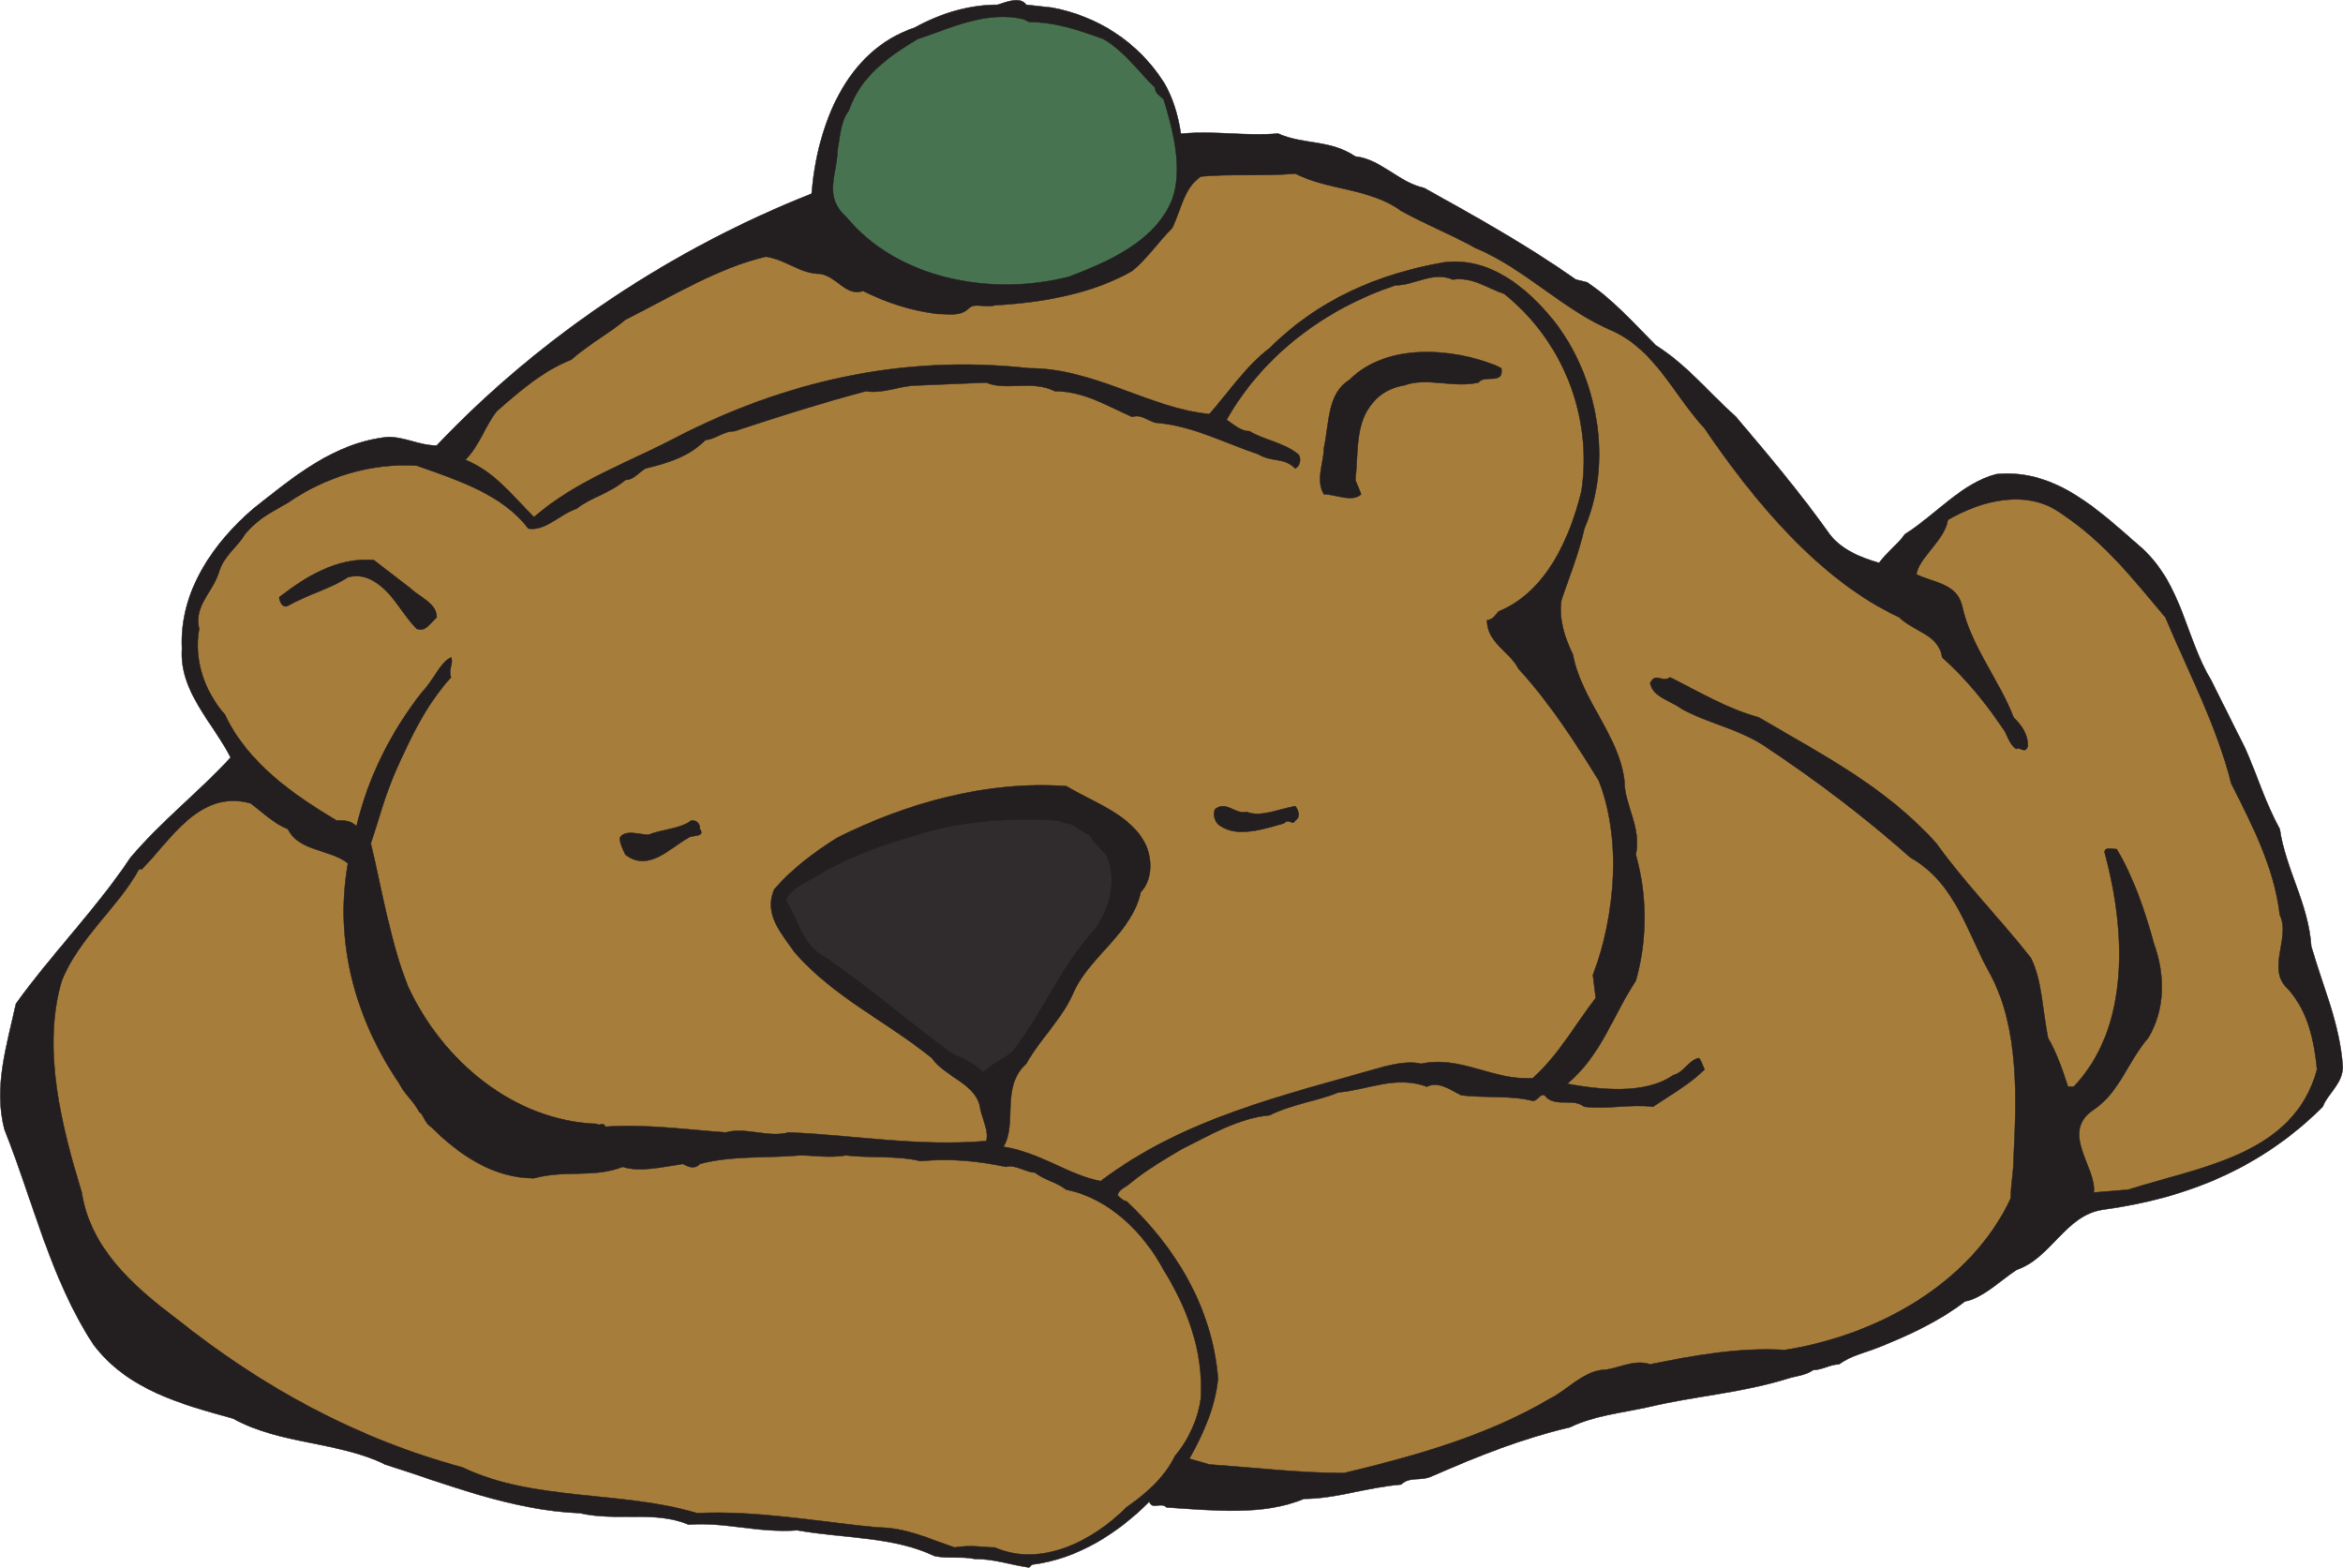 <svg xmlns="http://www.w3.org/2000/svg" width="613.987" height="410.808"><path fill="#231f20" fill-rule="evenodd" d="M275.677 1.998c12 2.25 22.5 9 29.25 19.5 2.25 3.75 3.75 8.25 4.5 13.5h.75c8.25-.75 16.5.75 24.75 0 6.75 3 13.5 1.5 20.25 6 6.75.75 11.25 6.75 18 8.25 13.5 7.5 27 15 39.75 24l3 .75c6.75 4.5 12 10.5 18 16.5 8.25 5.25 13.5 12 21 18.75 8.25 9.75 16.5 19.5 24 30 3 4.5 8.25 6.75 13.5 8.25 1.5-2.25 5.25-5.25 6.75-7.5 8.25-5.25 15-13.5 24-15.75 15.75-1.5 27 9.75 38.25 19.5 10.5 9.75 11.25 23.25 18 34.5l9 18c3 6.75 5.25 14.25 9 21 1.5 10.5 7.5 19.5 8.25 30.75 3 10.5 7.5 20.25 8.25 31.5 0 4.5-3.75 6.75-5.25 10.5-15.75 15.75-35.25 24-57.75 27-9.75 1.5-13.5 12.75-22.5 15.75-4.5 3-9 7.5-13.5 8.25-6.75 5.25-15 9-22.5 12-3.75 1.5-7.5 2.25-10.5 4.5-2.25 0-4.5 1.5-6.75 1.5-2.25 1.5-4.5 1.5-6.75 2.25-12 3.75-24 4.5-36.75 7.5-6.75 1.5-14.25 2.25-20.25 5.25-12.75 3-24 7.5-36 12.75-3 1.5-6 0-8.25 2.25-9 .75-17.25 3.75-25.5 3.75-10.5 4.5-24 3-36 2.25-1.5-1.5-3.75.75-4.5-1.5-8.25 8.25-18.75 15-30.75 16.5l-.75.75c-5.25-.75-9-2.25-14.25-2.25-3.75-.75-6.75 0-10.5-.75-11.25-5.25-23.25-4.5-36-6.75-10.5.75-18.75-2.25-28.5-1.5-9-3.75-18.75-.75-28.5-3-18-.75-34.5-7.5-51-12.75-12-6-27.75-5.25-39.75-12-13.5-3.75-27.75-7.5-36.75-19.5-11.25-17.25-15.75-37.5-23.25-56.25-3-11.25.75-22.5 3-33 9.75-13.5 21-24.75 30-38.25 8.25-9.75 18-17.25 26.25-26.25-4.5-9-13.5-17.25-12.75-28.5-.75-15 8.25-27.75 18.75-36.75 10.5-8.25 21-17.25 35.25-18.75 4.5 0 8.25 2.25 12.75 2.25 27.75-29.25 62.25-51.75 98.25-66 1.5-18 9-37.5 27-43.5 6.75-3.75 14.25-6 21.75-6 2.25-.75 6-2.25 7.5 0l6.75.75"/><path fill="none" stroke="#231f20" stroke-linecap="round" stroke-linejoin="round" stroke-miterlimit="10" stroke-width=".12" d="M275.677 1.998c12 2.25 22.5 9 29.25 19.5 2.25 3.75 3.75 8.25 4.5 13.5h.75c8.25-.75 16.5.75 24.75 0 6.75 3 13.5 1.5 20.25 6 6.75.75 11.25 6.75 18 8.25 13.5 7.5 27 15 39.75 24l3 .75c6.75 4.5 12 10.5 18 16.5 8.25 5.25 13.5 12 21 18.75 8.25 9.75 16.5 19.5 24 30 3 4.5 8.25 6.75 13.5 8.25 1.5-2.25 5.25-5.25 6.75-7.5 8.25-5.25 15-13.5 24-15.75 15.75-1.5 27 9.75 38.25 19.5 10.5 9.75 11.25 23.25 18 34.5l9 18c3 6.75 5.25 14.25 9 21 1.5 10.5 7.5 19.5 8.25 30.75 3 10.5 7.5 20.25 8.25 31.5 0 4.5-3.75 6.75-5.25 10.5-15.75 15.75-35.25 24-57.75 27-9.75 1.5-13.5 12.75-22.5 15.75-4.5 3-9 7.5-13.5 8.25-6.75 5.25-15 9-22.5 12-3.75 1.5-7.5 2.25-10.5 4.5-2.25 0-4.5 1.5-6.75 1.5-2.25 1.5-4.5 1.5-6.75 2.25-12 3.75-24 4.5-36.75 7.5-6.75 1.5-14.25 2.25-20.25 5.25-12.75 3-24 7.5-36 12.75-3 1.5-6 0-8.25 2.25-9 .75-17.25 3.75-25.5 3.75-10.5 4.5-24 3-36 2.25-1.5-1.5-3.75.75-4.5-1.5-8.25 8.25-18.75 15-30.75 16.5l-.75.75c-5.25-.75-9-2.25-14.25-2.25-3.75-.75-6.75 0-10.5-.75-11.25-5.25-23.25-4.5-36-6.75-10.5.75-18.75-2.25-28.5-1.5-9-3.75-18.75-.75-28.5-3-18-.75-34.5-7.5-51-12.75-12-6-27.75-5.25-39.75-12-13.5-3.75-27.75-7.5-36.75-19.5-11.25-17.25-15.75-37.5-23.25-56.25-3-11.25.75-22.5 3-33 9.75-13.5 21-24.75 30-38.25 8.25-9.75 18-17.25 26.25-26.25-4.5-9-13.5-17.25-12.75-28.5-.75-15 8.25-27.75 18.75-36.75 10.5-8.25 21-17.25 35.25-18.75 4.5 0 8.25 2.25 12.75 2.25 27.75-29.25 62.25-51.75 98.25-66 1.5-18 9-37.5 27-43.5 6.75-3.75 14.25-6 21.75-6 2.25-.75 6-2.25 7.5 0zm0 0"/><path fill="#487350" fill-rule="evenodd" d="M269.677 5.748c6.75 0 13.5 2.25 19.5 4.5 5.25 3 9 8.25 13.5 12.75 0 1.5 1.5 2.25 2.25 3 2.25 7.5 5.25 18 2.25 26.25-4.5 11.25-17.25 16.5-27 20.25-20.25 5.25-45 .75-58.5-15.75-6-5.25-2.25-11.25-2.25-17.25.75-3.75.75-7.5 3-10.5 3-9 10.5-14.25 18-18.75 9-3 18-7.5 27.75-5.25l1.5.75"/><path fill="none" stroke="#231f20" stroke-linecap="round" stroke-linejoin="round" stroke-miterlimit="10" stroke-width=".12" d="M269.677 5.748c6.75 0 13.5 2.25 19.5 4.5 5.25 3 9 8.25 13.5 12.75 0 1.5 1.5 2.25 2.25 3 2.25 7.5 5.25 18 2.25 26.25-4.5 11.25-17.25 16.5-27 20.25-20.25 5.25-45 .75-58.5-15.75-6-5.25-2.25-11.25-2.25-17.25.75-3.75.75-7.5 3-10.5 3-9 10.5-14.25 18-18.75 9-3 18-7.5 27.75-5.25zm0 0"/><path fill="#a77d3c" fill-rule="evenodd" d="M339.427 45.498c9 4.5 19.5 3.75 27.75 9.75 6.75 3.75 12.75 6 19.5 9.75 12.75 5.25 23.25 16.5 36 21.75 11.25 5.25 15.75 16.5 24 25.5 12.75 18.75 30 39.75 51 49.5 3.75 3.75 10.5 4.5 11.25 10.5 6.75 6 12 12.75 16.5 19.5.75 1.5 1.5 3.75 3 4.5.75-.75 2.25 1.5 3-.75 0-3-1.5-5.25-3.75-7.5-3.75-9.75-11.25-18.75-13.5-29.25-1.5-6-7.5-6-12-8.25.75-4.5 7.5-9 8.25-14.25 9-5.25 21-8.25 30-1.5 11.25 7.5 18.75 17.25 27 27 6 14.25 13.5 28.5 17.25 43.5 5.25 10.5 11.25 21.75 12.75 34.5 3 6-3.75 14.25 2.25 19.5 5.25 6 6.75 13.5 7.5 21-6 22.5-30.75 25.5-49.5 31.5l-9 .75c.75-6.75-9-15.75 0-21.75 6.75-4.5 9-12.75 14.25-18.75 4.5-7.5 4.5-16.5 1.5-24.75-2.25-8.25-5.25-17.25-9.75-24.75-1.5 0-3.75-.75-3 1.5 5.25 19.5 6.75 45-8.25 60.75h-1.5c-1.5-4.5-3-9-5.25-12.75-1.5-7.5-1.5-15-4.5-21-8.25-10.5-17.25-19.5-24.75-30-13.5-15-30-23.25-46.5-33-8.25-2.25-15.75-6.75-23.25-10.5-2.25 1.5-3.75-1.5-5.25 1.5.75 3.75 5.25 4.5 8.25 6.75 6.75 3.75 15 5.25 21.75 9.75 13.5 9 25.5 18 38.25 29.25 12 6.75 15 20.25 21 30.75 7.5 14.25 6.75 32.25 6 48 0 3.75-.75 6.75-.75 10.5-10.5 22.5-35.25 36-59.25 39.75-12-.75-24 1.5-35.25 3.75-4.5-1.5-9 1.5-12.75 1.5-5.25.75-9 5.25-13.5 7.5-16.5 9.75-35.25 15-54 19.5-12 0-24-1.5-35.25-2.25l-5.25-1.5c3.75-6.75 6.75-13.5 7.5-21-1.5-18.75-11.25-34.5-24-46.5-.75 0-1.5-.75-2.25-1.5 0-1.5 2.25-2.25 3-3 4.5-3.75 9.75-6.75 13.5-9 7.5-3.75 15-8.25 23.25-9 6-3 12.75-3.75 18-6 8.25-.75 15-4.5 23.25-1.5 3-1.5 6 .75 9 2.25 6 .75 13.5 0 18.75 1.5 1.5 0 2.25-3 3.75-.75 3 2.25 6.75 0 9.75 2.25 6 .75 12-.75 18 0 4.5-3 9.75-6 13.5-9.75-.75-1.5-.75-2.25-1.5-3-3 .75-3.75 3.75-6.75 4.5-7.5 5.25-19.5 3.75-27.75 2.25 9-7.5 12-18 18-27 3-10.5 3-22.5 0-33 1.5-7.5-3-12.75-3-19.5-1.5-12-11.25-21-13.5-33-2.25-4.5-3.75-9.75-3-14.25 2.25-6.75 4.5-12 6-18.75 7.5-17.25 3.75-39.75-8.25-54.75-6.75-8.25-16.5-16.5-28.5-15-17.25 3-33 9.75-45.75 22.5-6 4.5-10.5 11.25-15.75 17.25-15.75-1.5-30-12-47.25-12-33.75-3.75-64.5 3.75-92.25 18-12.75 6.75-26.25 11.25-37.5 21-6-6-10.5-12-18-15 3.75-3.75 5.25-9 8.25-12.75 6-5.25 12-10.5 19.5-13.5 5.25-4.5 9.75-6.75 14.25-10.5 12-6 24-13.5 36.75-16.5 5.25.75 9 4.5 14.25 4.5 4.5.75 6.75 6 11.25 4.5 6 3 12.75 5.25 19.5 6 3 0 6 .75 8.25-1.5 1.5-1.5 4.5 0 6.75-.75 12.75-.75 25.5-3 36-9 3.75-3 6.75-7.5 10.5-11.25 2.25-4.5 3-10.5 7.5-13.5 8.25-.75 15.75 0 24.75-.75"/><path fill="none" stroke="#231f20" stroke-linecap="round" stroke-linejoin="round" stroke-miterlimit="10" stroke-width=".12" d="M339.427 45.498c9 4.5 19.5 3.75 27.75 9.75 6.75 3.75 12.75 6 19.5 9.75 12.75 5.25 23.25 16.5 36 21.75 11.25 5.25 15.75 16.5 24 25.5 12.75 18.75 30 39.75 51 49.5 3.75 3.75 10.5 4.5 11.25 10.5 6.75 6 12 12.75 16.5 19.5.75 1.5 1.5 3.75 3 4.5.75-.75 2.25 1.5 3-.75 0-3-1.5-5.25-3.75-7.5-3.75-9.75-11.25-18.75-13.5-29.25-1.5-6-7.5-6-12-8.25.75-4.5 7.5-9 8.25-14.25 9-5.25 21-8.25 30-1.5 11.25 7.5 18.75 17.25 27 27 6 14.25 13.5 28.5 17.25 43.5 5.25 10.5 11.25 21.75 12.75 34.5 3 6-3.75 14.25 2.25 19.5 5.25 6 6.75 13.5 7.5 21-6 22.5-30.75 25.5-49.5 31.5l-9 .75c.75-6.75-9-15.75 0-21.75 6.75-4.5 9-12.75 14.25-18.75 4.5-7.5 4.5-16.5 1.5-24.75-2.25-8.25-5.25-17.25-9.75-24.75-1.5 0-3.75-.75-3 1.5 5.25 19.5 6.75 45-8.25 60.75h-1.5c-1.5-4.5-3-9-5.25-12.75-1.5-7.5-1.5-15-4.5-21-8.25-10.5-17.25-19.5-24.75-30-13.5-15-30-23.25-46.5-33-8.25-2.25-15.75-6.75-23.25-10.5-2.25 1.5-3.75-1.5-5.25 1.5.75 3.75 5.25 4.5 8.25 6.75 6.75 3.75 15 5.25 21.75 9.75 13.5 9 25.5 18 38.25 29.25 12 6.75 15 20.25 21 30.75 7.5 14.25 6.75 32.25 6 48 0 3.75-.75 6.75-.75 10.5-10.5 22.5-35.25 36-59.25 39.75-12-.75-24 1.5-35.25 3.75-4.5-1.5-9 1.5-12.75 1.5-5.25.75-9 5.25-13.5 7.5-16.5 9.75-35.25 15-54 19.5-12 0-24-1.5-35.25-2.25l-5.25-1.5c3.75-6.75 6.75-13.5 7.5-21-1.5-18.75-11.25-34.5-24-46.5-.75 0-1.5-.75-2.25-1.5 0-1.5 2.25-2.25 3-3 4.5-3.75 9.75-6.75 13.5-9 7.5-3.75 15-8.25 23.25-9 6-3 12.75-3.75 18-6 8.25-.75 15-4.5 23.25-1.5 3-1.5 6 .75 9 2.25 6 .75 13.5 0 18.75 1.5 1.5 0 2.25-3 3.75-.75 3 2.25 6.75 0 9.75 2.25 6 .75 12-.75 18 0 4.5-3 9.75-6 13.5-9.75-.75-1.5-.75-2.25-1.5-3-3 .75-3.75 3.75-6.75 4.5-7.5 5.25-19.5 3.75-27.75 2.25 9-7.5 12-18 18-27 3-10.5 3-22.5 0-33 1.5-7.5-3-12.75-3-19.5-1.5-12-11.25-21-13.5-33-2.25-4.5-3.75-9.75-3-14.25 2.25-6.75 4.5-12 6-18.75 7.5-17.25 3.75-39.75-8.25-54.75-6.75-8.25-16.5-16.5-28.5-15-17.25 3-33 9.75-45.75 22.5-6 4.5-10.5 11.25-15.75 17.25-15.75-1.5-30-12-47.25-12-33.75-3.75-64.5 3.75-92.25 18-12.75 6.75-26.25 11.25-37.5 21-6-6-10.5-12-18-15 3.75-3.75 5.25-9 8.25-12.75 6-5.25 12-10.5 19.5-13.5 5.25-4.5 9.75-6.75 14.25-10.5 12-6 24-13.5 36.75-16.5 5.25.75 9 4.5 14.25 4.5 4.5.75 6.75 6 11.25 4.5 6 3 12.75 5.25 19.5 6 3 0 6 .75 8.25-1.5 1.5-1.5 4.5 0 6.75-.75 12.75-.75 25.5-3 36-9 3.75-3 6.75-7.5 10.5-11.25 2.25-4.5 3-10.5 7.5-13.5 8.25-.75 15.75 0 24.75-.75zm0 0"/><path fill="#a77d3c" fill-rule="evenodd" d="M394.177 76.998c15 12 23.25 31.5 20.25 51.75-3 12-9 26.25-21.75 31.5-.75.75-1.5 2.25-3 2.25 0 6 6 8.25 8.25 12.75 8.25 9 15 19.5 21 29.25 6 15 4.5 35.25-1.5 51l.75 6c-5.25 6.75-9.75 15-16.5 21-10.5.75-18.75-6-29.25-3.75-3-.75-6.75 0-9.75.75-26.25 7.5-52.5 13.5-74.25 30-8.25-1.5-15.75-7.5-25.5-9 3.75-6-.75-15.75 6-21.75 3.75-6.75 9.75-12 12.75-19.5 4.5-9 15-15 17.25-25.5 3-3 3-8.25 1.5-12-3.75-8.25-13.5-11.25-21-15.75-21-1.5-42 4.5-60 13.5-6 3.75-12 8.25-16.5 13.5-3 6.75 2.25 12 5.25 16.5 10.5 12 24 18 36 27.75 3.75 5.25 12 6.75 12.75 13.5.75 3 2.25 6 1.5 8.25-18 1.5-33.75-1.5-51.75-2.25-5.25 1.5-11.25-1.5-16.5 0-10.5-.75-21-2.25-31.5-1.5-.75-1.5-1.5 0-2.25-.75-21.75-.75-40.5-16.5-49.5-36-4.5-11.25-6.75-24.75-9.75-37.5 2.25-6.75 3.75-12.75 6.75-19.5 3.75-8.25 7.5-16.5 14.25-24-.75-2.25.75-3.75 0-5.25-3 1.5-4.5 6-7.5 9-8.25 10.5-14.25 22.5-17.25 35.25-1.5-1.5-3-1.5-5.25-1.5-11.25-6.75-23.25-15-29.25-27.75-5.25-6-8.25-14.25-6.75-22.5-1.5-6 3.75-9.75 5.25-15 1.5-4.5 4.5-6 6.75-9.75 3.75-4.5 7.5-6 11.25-8.25 9.75-6.75 21.75-10.5 33.75-9.75 10.5 3.75 22.5 7.5 29.25 16.5 4.5.75 8.25-3.75 12.75-5.25 3.75-3 8.25-3.75 12.75-7.5 2.25 0 3.75-2.25 5.25-3 6-1.5 11.25-3 15.75-7.5 2.25 0 4.5-2.25 7.5-2.25 11.25-3.75 23.25-7.5 34.5-10.5 4.5.75 9-1.5 13.5-1.5l18-.75c5.25 2.25 12-.75 18 2.25 7.5 0 13.5 3.75 20.25 6.75 2.25-.75 3.75.75 6 1.5 9.75.75 18 5.25 27 8.25 3.75 2.25 6.75.75 9.75 3.75 1.5-.75 1.5-3 .75-3.75-3.75-3-9-3.75-12.75-6-2.25 0-3.75-1.5-6-3 9.75-17.25 26.25-29.25 44.25-35.25 5.25 0 9.75-3.75 15-1.5 5.25-.75 9 2.25 13.5 3.75"/><path fill="none" stroke="#231f20" stroke-linecap="round" stroke-linejoin="round" stroke-miterlimit="10" stroke-width=".12" d="M394.177 76.998c15 12 23.25 31.5 20.25 51.75-3 12-9 26.25-21.75 31.5-.75.75-1.5 2.25-3 2.25 0 6 6 8.25 8.25 12.75 8.25 9 15 19.5 21 29.25 6 15 4.5 35.25-1.5 51l.75 6c-5.25 6.75-9.75 15-16.5 21-10.5.75-18.75-6-29.25-3.75-3-.75-6.75 0-9.75.75-26.25 7.5-52.5 13.5-74.25 30-8.25-1.5-15.75-7.5-25.5-9 3.75-6-.75-15.75 6-21.75 3.75-6.75 9.75-12 12.75-19.5 4.5-9 15-15 17.25-25.5 3-3 3-8.25 1.5-12-3.75-8.25-13.5-11.25-21-15.75-21-1.5-42 4.5-60 13.5-6 3.75-12 8.25-16.5 13.5-3 6.75 2.25 12 5.25 16.5 10.5 12 24 18 36 27.75 3.75 5.25 12 6.75 12.75 13.5.75 3 2.25 6 1.5 8.25-18 1.5-33.75-1.5-51.75-2.25-5.25 1.5-11.25-1.5-16.5 0-10.5-.75-21-2.25-31.5-1.5-.75-1.5-1.5 0-2.25-.75-21.75-.75-40.5-16.5-49.5-36-4.5-11.25-6.75-24.75-9.75-37.5 2.25-6.75 3.75-12.75 6.75-19.5 3.75-8.25 7.5-16.5 14.25-24-.75-2.25.75-3.75 0-5.25-3 1.5-4.5 6-7.5 9-8.25 10.5-14.25 22.5-17.25 35.25-1.5-1.5-3-1.5-5.25-1.5-11.25-6.75-23.25-15-29.25-27.75-5.25-6-8.25-14.25-6.75-22.5-1.5-6 3.75-9.75 5.25-15 1.5-4.5 4.5-6 6.75-9.75 3.75-4.5 7.5-6 11.25-8.25 9.75-6.75 21.75-10.5 33.75-9.75 10.5 3.75 22.5 7.5 29.25 16.5 4.5.75 8.25-3.75 12.75-5.25 3.75-3 8.25-3.75 12.75-7.5 2.25 0 3.75-2.25 5.25-3 6-1.5 11.25-3 15.75-7.5 2.25 0 4.5-2.25 7.5-2.25 11.25-3.75 23.25-7.5 34.5-10.5 4.5.75 9-1.5 13.5-1.5l18-.75c5.25 2.25 12-.75 18 2.25 7.5 0 13.5 3.75 20.25 6.75 2.25-.75 3.75.75 6 1.5 9.75.75 18 5.25 27 8.25 3.75 2.25 6.75.75 9.75 3.75 1.5-.75 1.5-3 .75-3.75-3.75-3-9-3.75-12.75-6-2.25 0-3.75-1.5-6-3 9.75-17.25 26.25-29.25 44.25-35.25 5.25 0 9.75-3.75 15-1.5 5.25-.75 9 2.25 13.5 3.75zm0 0"/><path fill="#231f20" fill-rule="evenodd" d="M393.427 96.498c.75 4.5-4.5 1.5-6 3.75-6.75 1.5-13.5-1.5-19.5.75-4.5.75-7.5 3-9.75 6.75-3 5.25-2.25 12-3 18l1.5 3.75c-2.25 2.25-6.75 0-9.75 0-2.25-3.75 0-8.25 0-12 1.5-6.75.75-14.25 6.75-18 9.75-9.75 27-8.25 38.25-3.75l1.5.75"/><path fill="none" stroke="#231f20" stroke-linecap="round" stroke-linejoin="round" stroke-miterlimit="10" stroke-width=".12" d="M393.427 96.498c.75 4.5-4.5 1.5-6 3.75-6.75 1.5-13.5-1.5-19.5.75-4.5.75-7.5 3-9.75 6.75-3 5.25-2.25 12-3 18l1.5 3.75c-2.25 2.25-6.75 0-9.75 0-2.25-3.75 0-8.25 0-12 1.5-6.75.75-14.25 6.75-18 9.75-9.75 27-8.25 38.25-3.75zm0 0"/><path fill="#231f20" fill-rule="evenodd" d="M107.677 154.248c2.25 2.25 6.75 3.75 6.75 7.5-2.25 2.25-3 3.75-5.25 3-3.75-3.75-6-9-10.5-12-2.25-1.5-4.5-2.25-7.5-1.5-4.5 3-10.5 4.5-15.75 7.5-1.5.75-2.25-1.5-2.25-2.25 6.75-5.25 15-10.5 24.75-9.75l9.75 7.5"/><path fill="none" stroke="#231f20" stroke-linecap="round" stroke-linejoin="round" stroke-miterlimit="10" stroke-width=".12" d="M107.677 154.248c2.25 2.25 6.75 3.75 6.75 7.5-2.25 2.25-3 3.75-5.25 3-3.75-3.75-6-9-10.5-12-2.25-1.5-4.5-2.25-7.5-1.5-4.5 3-10.5 4.5-15.75 7.5-1.5.75-2.25-1.5-2.25-2.25 6.75-5.25 15-10.5 24.75-9.75zm0 0"/><path fill="#a77d3c" fill-rule="evenodd" d="M75.427 217.248c3 6 11.25 5.25 15.75 9-3.75 21 2.25 41.25 13.5 57.75 1.5 3 3.75 4.5 5.25 7.5.75 0 1.5 3 3 3.75 7.5 7.5 16.5 13.5 27 13.5 8.25-2.25 15.75 0 23.25-3 4.5 1.5 10.5 0 15.75-.75 1.5.75 3 1.5 4.5 0 8.25-2.25 18-1.5 26.25-2.25 3.75 0 7.5.75 12 0 6 .75 13.5 0 19.5 1.5 8.25-.75 15 0 22.5 1.5 2.25-.75 5.25 1.5 7.5 1.5 3 2.25 5.25 2.25 8.25 4.5 11.25 2.25 20.25 11.25 25.5 21 6 9.75 10.5 21 9.75 33.75-.75 5.25-3 10.5-6.75 15-3 6-7.5 9.75-12.75 13.5-9 9-22.5 15.75-34.5 10.5-3 0-6-.75-10.5 0-6.75-2.25-12.75-5.25-20.25-5.25-15.75-1.5-31.5-4.5-47.25-3.75-20.25-6-42.75-3-61.5-12-27.75-7.5-52.5-21-75-39-12-9-22.5-18.75-24.75-33-5.25-17.25-10.5-37.5-5.25-55.5 4.5-11.25 15-19.5 20.25-29.25h.75c7.5-7.5 15-21 28.5-17.25 3 2.25 6 5.25 9.75 6.75"/><path fill="none" stroke="#231f20" stroke-linecap="round" stroke-linejoin="round" stroke-miterlimit="10" stroke-width=".12" d="M75.427 217.248c3 6 11.25 5.25 15.75 9-3.75 21 2.25 41.25 13.5 57.75 1.5 3 3.75 4.5 5.25 7.5.75 0 1.5 3 3 3.75 7.5 7.5 16.5 13.5 27 13.5 8.25-2.25 15.75 0 23.25-3 4.5 1.5 10.5 0 15.75-.75 1.5.75 3 1.5 4.5 0 8.25-2.25 18-1.5 26.25-2.25 3.75 0 7.5.75 12 0 6 .75 13.5 0 19.5 1.5 8.25-.75 15 0 22.5 1.5 2.25-.75 5.25 1.5 7.5 1.5 3 2.25 5.25 2.25 8.25 4.5 11.25 2.25 20.25 11.25 25.5 21 6 9.75 10.5 21 9.75 33.75-.75 5.25-3 10.5-6.75 15-3 6-7.5 9.75-12.75 13.5-9 9-22.5 15.75-34.5 10.5-3 0-6-.75-10.5 0-6.75-2.25-12.75-5.25-20.25-5.25-15.75-1.5-31.5-4.5-47.25-3.75-20.25-6-42.75-3-61.5-12-27.75-7.5-52.5-21-75-39-12-9-22.5-18.75-24.75-33-5.25-17.25-10.5-37.5-5.25-55.5 4.5-11.25 15-19.5 20.25-29.25h.75c7.5-7.5 15-21 28.5-17.25 3 2.25 6 5.25 9.75 6.75zm0 0"/><path fill="#231f20" fill-rule="evenodd" d="M339.427 211.248c.75.75 1.5 3 0 3.75-.75 1.5-1.5-.75-3 .75-5.25 1.5-12 3.75-16.5.75-1.5-.75-2.25-3-1.5-4.5 3-2.25 5.25 1.5 8.25.75 3.75 1.5 8.25-.75 12.75-1.5"/><path fill="none" stroke="#231f20" stroke-linecap="round" stroke-linejoin="round" stroke-miterlimit="10" stroke-width=".12" d="M339.427 211.248c.75.75 1.5 3 0 3.75-.75 1.5-1.5-.75-3 .75-5.25 1.5-12 3.75-16.5.75-1.5-.75-2.25-3-1.5-4.5 3-2.25 5.25 1.5 8.25.75 3.75 1.5 8.25-.75 12.75-1.5zm0 0"/><path fill="#302c2d" fill-rule="evenodd" d="M279.427 215.748c2.25 0 3.75 2.25 6 3 1.5 2.25 3 3.75 4.5 5.25 3 6.75.75 14.25-3 19.5-9 9.75-13.5 21.75-21.75 32.25-3 2.25-5.25 3-7.5 5.25-2.25-2.25-5.25-3.75-7.5-4.5-12.75-9-23.25-18.75-36-27-4.5-3.75-5.25-9-8.25-13.5 1.5-3.75 6.75-5.25 9.75-7.5 8.25-4.5 16.5-7.5 24.75-9.75 11.25-3.75 24.75-4.5 36.75-3.75l2.25.75"/><path fill="none" stroke="#231f20" stroke-linecap="round" stroke-linejoin="round" stroke-miterlimit="10" stroke-width=".12" d="M279.427 215.748c2.25 0 3.75 2.25 6 3 1.5 2.25 3 3.75 4.5 5.25 3 6.75.75 14.25-3 19.5-9 9.75-13.5 21.75-21.75 32.25-3 2.25-5.25 3-7.5 5.25-2.25-2.25-5.25-3.75-7.5-4.5-12.75-9-23.25-18.75-36-27-4.5-3.75-5.25-9-8.25-13.5 1.5-3.75 6.75-5.25 9.75-7.5 8.25-4.5 16.5-7.5 24.75-9.75 11.25-3.75 24.75-4.5 36.75-3.75zm0 0"/><path fill="#231f20" fill-rule="evenodd" d="M183.427 217.248c1.5 2.25-2.25 1.5-3 2.25-5.25 3-10.5 9-16.5 4.5-.75-1.5-1.5-3-1.5-4.5 1.5-2.25 5.25-.75 7.5-.75 3.75-1.5 8.25-1.5 11.25-3.75 1.5 0 2.25.75 2.25 2.25"/><path fill="none" stroke="#231f20" stroke-linecap="round" stroke-linejoin="round" stroke-miterlimit="10" stroke-width=".12" d="M183.427 217.248c1.5 2.25-2.25 1.5-3 2.25-5.25 3-10.5 9-16.5 4.5-.75-1.5-1.5-3-1.5-4.5 1.5-2.25 5.25-.75 7.5-.75 3.75-1.5 8.25-1.5 11.25-3.75 1.5 0 2.25.75 2.25 2.25zm0 0"/></svg>
